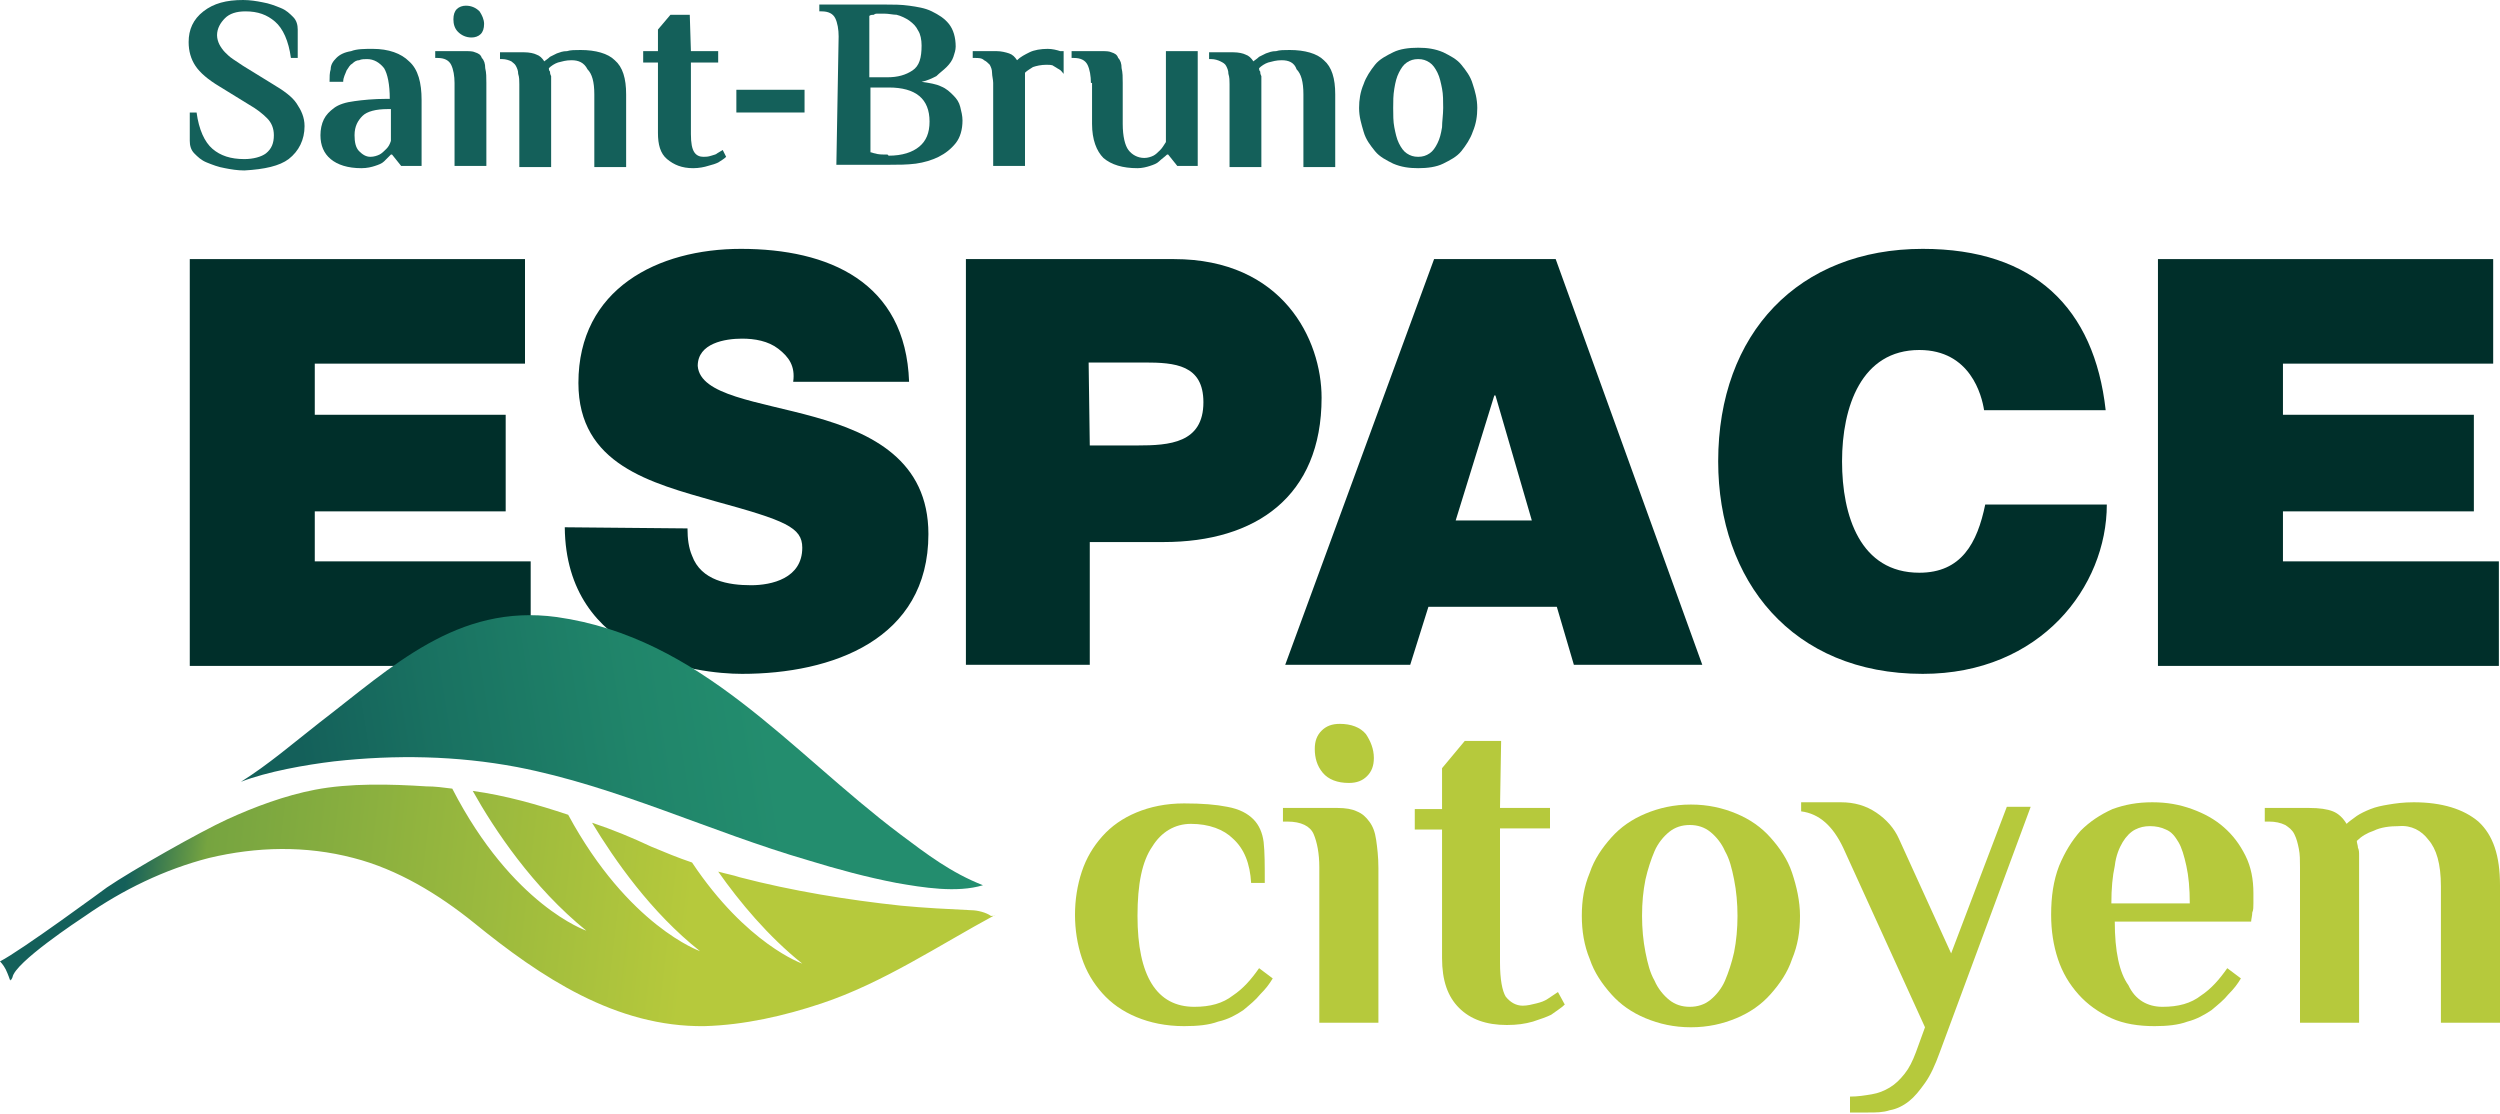 <svg width="220" height="98" viewBox="0 0 220 98" fill="none" xmlns="http://www.w3.org/2000/svg">
<path d="M16.8 22.8H46.2V32H27.7V36.5H44.5V45H27.7V49.4H46.7V58.6H16.7V22.8H16.8Z" fill="#002F2A"/>
<path d="M60.5 46.5C60.5 47.4 60.6 48.2 60.9 48.9C61.7 51.1 64.1 51.5 66.1 51.5C67.9 51.5 70.6 50.9 70.6 48.2C70.6 46.4 69.1 45.8 62.9 44.1C57.3 42.5 50.9 40.9 50.9 33.7C50.9 25.4 57.9 21.9 65.2 21.9C72.9 21.9 79.7 24.8 80 33.6H69.8C70 32.2 69.4 31.4 68.5 30.7C67.6 30 66.4 29.8 65.3 29.8C63.8 29.8 61.4 30.2 61.4 32.2C61.6 34.8 66.7 35.3 71.7 36.7C76.7 38.1 81.7 40.5 81.7 47C81.7 56.3 73.2 59.3 65.3 59.3C61.3 59.3 49.8 57.8 49.7 46.4L60.5 46.5Z" fill="#002F2A"/>
<path d="M85 22.8H103.3C112.9 22.8 116.3 29.9 116.3 35C116.3 43.7 110.5 47.7 102.4 47.7H95.9V58.5H85V22.8ZM95.9 39.2H100.1C102.9 39.2 105.9 39 105.9 35.4C105.9 32.1 103.4 31.9 100.7 31.9H95.8L95.9 39.2Z" fill="#002F2A"/>
<path d="M126.2 22.8H136.9L149.8 58.5H138.5L137 53.4H125.7L124.1 58.5H113.1L126.2 22.8ZM134.8 45.8L131.6 34.8H131.5L128.1 45.8H134.8Z" fill="#002F2A"/>
<path d="M174.6 36.1C174.4 34.8 173.4 30.8 168.9 30.8C163.8 30.8 162.1 35.8 162.1 40.6C162.1 45.4 163.7 50.4 168.9 50.4C172.6 50.4 174 47.8 174.7 44.4H185.4C185.4 51.6 179.6 59.3 169.2 59.3C157.7 59.3 151.2 51.1 151.2 40.6C151.2 29.3 158.3 21.9 169.2 21.9C179 21.9 184.3 27.1 185.3 36.1H174.6Z" fill="#002F2A"/>
<path d="M190 22.8H219.4V32H200.9V36.5H217.7V45H200.9V49.4H219.9V58.6H189.9V22.8H190Z" fill="#002F2A"/>
<path d="M104.8 72.5C103.4 72.5 102.2 73.2 101.4 74.5C100.5 75.8 100.1 77.8 100.1 80.6C100.1 85.9 101.8 88.6 105.1 88.6C106.5 88.6 107.6 88.3 108.5 87.6C109.4 87 110.1 86.2 110.8 85.2L112 86.1C111.7 86.6 111.4 87 110.9 87.5C110.5 88 110 88.4 109.4 88.9C108.8 89.3 108.1 89.7 107.2 89.9C106.4 90.2 105.4 90.3 104.2 90.3C102.6 90.3 101.2 90 100 89.5C98.8 89 97.8 88.3 97 87.4C96.2 86.5 95.6 85.5 95.2 84.3C94.8 83.1 94.6 81.8 94.6 80.5C94.6 79.2 94.8 77.9 95.2 76.7C95.6 75.5 96.2 74.5 97 73.6C97.8 72.7 98.8 72 100 71.5C101.2 71 102.6 70.7 104.2 70.7C105.8 70.7 107 70.8 108 71C109.1 71.2 109.8 71.6 110.3 72.1C110.8 72.6 111.1 73.3 111.2 74.1C111.3 75 111.3 76.1 111.3 77.7H110.1C110 76 109.5 74.7 108.5 73.8C107.7 73 106.4 72.5 104.8 72.5Z" fill="#B6C93C"/>
<path d="M116.1 76.3C116.1 75.1 115.9 74.1 115.6 73.4C115.3 72.7 114.5 72.3 113.3 72.3H112.9V71.1H117.7C118.4 71.1 119 71.2 119.4 71.4C119.9 71.6 120.2 71.9 120.5 72.3C120.8 72.7 121 73.2 121.1 73.9C121.2 74.6 121.3 75.4 121.3 76.4V90H116.1V76.3ZM120.9 66.7C120.9 67.4 120.7 67.9 120.3 68.3C119.9 68.7 119.4 68.9 118.7 68.9C117.7 68.9 116.9 68.6 116.4 68C115.9 67.4 115.7 66.7 115.7 65.9C115.7 65.2 115.9 64.7 116.3 64.3C116.7 63.9 117.2 63.7 117.9 63.7C118.9 63.7 119.7 64 120.2 64.6C120.6 65.2 120.9 65.9 120.9 66.7Z" fill="#B6C93C"/>
<path d="M132 71.1H136.4V72.9H132V84.7C132 86.2 132.2 87.2 132.5 87.7C132.9 88.2 133.4 88.5 134 88.5C134.4 88.5 134.8 88.4 135.2 88.3C135.6 88.2 135.9 88.1 136.2 87.9C136.5 87.7 136.8 87.5 137.1 87.3L137.7 88.4C137.4 88.7 136.9 89 136.5 89.3C136.1 89.5 135.5 89.7 134.9 89.9C134.2 90.1 133.5 90.2 132.6 90.2C130.8 90.2 129.4 89.7 128.4 88.7C127.4 87.7 126.9 86.3 126.9 84.3V73H124.5V71.2H126.9V67.6L128.9 65.2H132.1L132 71.1Z" fill="#B6C93C"/>
<path d="M139.2 80.6C139.2 79.2 139.4 78 139.9 76.8C140.3 75.6 141 74.6 141.8 73.7C142.6 72.8 143.6 72.1 144.8 71.6C146 71.1 147.3 70.8 148.8 70.8C150.3 70.8 151.6 71.1 152.8 71.6C154 72.1 155 72.8 155.8 73.7C156.6 74.6 157.3 75.6 157.7 76.8C158.1 78 158.4 79.3 158.4 80.6C158.4 82 158.2 83.2 157.7 84.4C157.3 85.6 156.6 86.6 155.8 87.5C155 88.4 154 89.1 152.8 89.6C151.6 90.1 150.3 90.4 148.8 90.4C147.3 90.4 146 90.1 144.8 89.6C143.6 89.1 142.6 88.4 141.8 87.5C141 86.6 140.3 85.6 139.9 84.4C139.4 83.2 139.2 81.9 139.2 80.6ZM152.9 80.6C152.9 79.5 152.8 78.4 152.6 77.4C152.4 76.4 152.2 75.6 151.8 74.9C151.5 74.2 151 73.6 150.5 73.2C150 72.8 149.4 72.6 148.7 72.6C148 72.6 147.4 72.8 146.9 73.2C146.4 73.6 145.9 74.2 145.6 74.9C145.3 75.6 145 76.5 144.8 77.4C144.6 78.4 144.5 79.4 144.5 80.6C144.5 81.7 144.6 82.8 144.8 83.8C145 84.8 145.2 85.6 145.6 86.3C145.9 87 146.4 87.6 146.9 88C147.4 88.4 148 88.6 148.7 88.6C149.4 88.6 150 88.4 150.5 88C151 87.6 151.5 87 151.8 86.3C152.1 85.6 152.4 84.7 152.6 83.8C152.8 82.8 152.9 81.7 152.9 80.6Z" fill="#B6C93C"/>
<path d="M170.7 92.6C170.3 93.7 169.9 94.6 169.4 95.3C168.9 96 168.5 96.5 168 96.9C167.5 97.3 166.9 97.6 166.3 97.7C165.7 97.9 165.1 97.9 164.4 97.9H162.8V96.5C163.5 96.5 164.1 96.4 164.7 96.3C165.3 96.2 165.8 96 166.3 95.7C166.8 95.4 167.2 95 167.6 94.5C168 94 168.3 93.4 168.6 92.6L169.4 90.4L162.2 74.6C161.3 72.7 160.1 71.6 158.5 71.4V70.6H162C163.2 70.6 164.2 70.9 165.1 71.5C166 72.1 166.7 72.9 167.1 73.8L171.7 83.9L176.6 71H178.7L170.7 92.6Z" fill="#B6C93C"/>
<path d="M190.3 88.6C191.7 88.6 192.8 88.3 193.7 87.6C194.6 87 195.3 86.2 196 85.2L197.2 86.1C196.9 86.6 196.6 87 196.1 87.5C195.7 88 195.2 88.4 194.6 88.9C194 89.3 193.3 89.7 192.5 89.9C191.7 90.2 190.7 90.3 189.6 90.3C188.2 90.3 186.9 90.1 185.8 89.6C184.7 89.1 183.7 88.4 182.9 87.5C182.1 86.6 181.5 85.6 181.1 84.4C180.7 83.2 180.5 81.9 180.5 80.5C180.5 78.9 180.7 77.5 181.2 76.2C181.7 75 182.3 74 183.1 73.1C183.9 72.3 184.8 71.7 185.9 71.2C187 70.8 188.1 70.6 189.4 70.6C190.7 70.6 191.8 70.8 192.9 71.2C194 71.6 194.9 72.1 195.7 72.8C196.5 73.5 197.1 74.3 197.6 75.3C198.1 76.3 198.3 77.4 198.3 78.6C198.3 78.9 198.3 79.2 198.3 79.5C198.3 79.8 198.3 80.1 198.2 80.3C198.2 80.6 198.1 80.9 198.1 81.1H186.1C186.1 83.7 186.5 85.6 187.3 86.7C187.9 88 189 88.6 190.3 88.6ZM192.7 79.5C192.7 78.2 192.6 77.1 192.4 76.2C192.2 75.3 192 74.6 191.7 74.1C191.4 73.6 191.1 73.2 190.6 73C190.2 72.8 189.7 72.7 189.2 72.7C188.7 72.7 188.3 72.8 187.9 73C187.5 73.2 187.1 73.6 186.8 74.1C186.5 74.6 186.2 75.3 186.1 76.2C185.9 77.1 185.8 78.2 185.8 79.5H192.7Z" fill="#B6C93C"/>
<path d="M211.1 72.7C210.3 72.7 209.5 72.8 208.9 73.1C208.3 73.3 207.8 73.6 207.4 74C207.4 74.2 207.5 74.4 207.5 74.6C207.6 74.8 207.6 75 207.6 75.3C207.6 75.6 207.6 75.9 207.6 76.2V90H202.4V76.3C202.4 75.7 202.4 75.2 202.3 74.7C202.2 74.2 202.1 73.8 201.9 73.4C201.7 73 201.4 72.8 201.1 72.6C200.7 72.4 200.2 72.3 199.7 72.3H199.3V71.1H203.2C204.1 71.1 204.8 71.2 205.3 71.4C205.8 71.6 206.2 72 206.5 72.5C206.7 72.3 207 72.1 207.4 71.8C207.7 71.6 208.1 71.4 208.6 71.2C209.1 71 209.6 70.9 210.2 70.8C210.8 70.7 211.5 70.6 212.4 70.6C214.9 70.6 216.8 71.2 218.1 72.3C219.4 73.5 220 75.3 220 77.9V90H214.8V78C214.8 76 214.4 74.7 213.7 73.9C213.1 73.1 212.2 72.6 211.1 72.7Z" fill="#B6C93C"/>
<path d="M85.5 80.1C83.4 80 81.4 79.9 79.3 79.7C74.6 79.2 69.7 78.4 65.1 77.2C64.5 77 63.9 76.9 63.2 76.7C65.1 79.4 67.6 82.4 70.6 84.8C70.6 84.8 65.7 83.1 60.9 75.9C59.7 75.5 58.5 75 57.3 74.5C55.6 73.7 53.9 73 52.1 72.4C54.1 75.7 57.3 80.3 61.6 83.7C61.6 83.7 55.3 81.5 50 71.7C47.3 70.8 44.5 70 41.6 69.6C43.5 73 46.9 78.1 51.6 81.9C51.6 81.9 45.1 79.7 39.8 69.4C39 69.3 38.3 69.2 37.5 69.2C34.4 69 30.8 68.9 27.7 69.5C25.1 70 22.4 71 20 72.1C17.6 73.2 11.6 76.6 9.4 78.1C9.4 78.1 1.8 83.7 0 84.6C0 84.6 0.3 84.9 0.5 85.3C0.7 85.7 0.9 86.3 0.9 86.3C0.9 86.3 0.9 86.2 1 86.2L1.1 86C1.3 84.7 6.9 81 7.5 80.6C10.8 78.3 14.5 76.5 18.4 75.5C22.6 74.5 26.9 74.4 31.1 75.5C35 76.5 38.6 78.7 41.7 81.2C47.6 86 54.2 90.4 62 90.3C65.5 90.2 69 89.4 72.3 88.3C77.7 86.5 82.6 83.2 87.6 80.5C87.5 80.6 87.4 80.6 87.2 80.6C86.8 80.3 86 80.1 85.5 80.1Z" fill="url(#paint0_linear_1497_429)"/>
<path d="M21.2 68.8C23.5 67.9 26.9 67.3 29.4 67C34.8 66.4 40.2 66.5 45.5 67.5C54.3 69.2 62.5 73.2 71.1 75.7C73.7 76.5 76.3 77.2 78.9 77.7C81.2 78.1 84.2 78.6 86.5 77.9C83.7 76.8 81.6 75.2 79.2 73.4C69.5 66.1 61.7 56.1 49 54.3C40.2 53.1 34.5 58.7 28.1 63.6C25.8 65.4 23.6 67.3 21.2 68.8Z" fill="url(#paint1_linear_1497_429)"/>
<path d="M21.5 15C20.9 15 20.3 14.9 19.8 14.8C19.2 14.7 18.7 14.5 18.2 14.3C17.7 14.1 17.4 13.8 17.1 13.5C16.8 13.2 16.7 12.8 16.7 12.4V9.9H17.3C17.5 11.4 18 12.5 18.7 13.1C19.4 13.7 20.3 14 21.5 14C22.3 14 23 13.8 23.4 13.5C23.9 13.1 24.1 12.6 24.1 11.9C24.1 11.3 23.9 10.8 23.5 10.4C23.1 10 22.6 9.6 21.9 9.2L19.3 7.6C18.3 7 17.6 6.4 17.2 5.8C16.8 5.2 16.6 4.5 16.6 3.7C16.6 2.6 17 1.7 17.9 1C18.8 0.3 19.9 0 21.4 0C22 0 22.6 0.1 23.1 0.2C23.7 0.3 24.2 0.5 24.7 0.7C25.2 0.9 25.5 1.2 25.8 1.5C26.1 1.8 26.2 2.2 26.2 2.6V5.1H25.6C25.4 3.6 24.9 2.5 24.2 1.9C23.5 1.3 22.7 1 21.6 1C20.8 1 20.2 1.2 19.8 1.6C19.4 2 19.1 2.5 19.1 3.1C19.1 3.4 19.2 3.7 19.3 3.9C19.4 4.1 19.6 4.4 19.8 4.6C20 4.8 20.2 5 20.5 5.2C20.8 5.4 21.1 5.6 21.4 5.8L24 7.4C25 8 25.7 8.5 26.1 9.1C26.5 9.7 26.8 10.3 26.8 11.1C26.8 12.3 26.3 13.3 25.4 14C24.6 14.6 23.3 14.9 21.5 15Z" fill="#14605A"/>
<path d="M32.8 4.3C34.2 4.3 35.3 4.7 36 5.4C36.8 6.1 37.1 7.3 37.1 8.8V14.6H35.3L34.5 13.6H34.4C34.2 13.8 34 14 33.8 14.2C33.6 14.4 33.3 14.5 33 14.6C32.7 14.7 32.3 14.8 31.8 14.8C30.6 14.8 29.7 14.5 29.1 14C28.5 13.5 28.2 12.8 28.2 11.9C28.2 11.4 28.3 10.9 28.5 10.5C28.7 10.1 29 9.8 29.4 9.5C29.8 9.2 30.4 9 31.2 8.9C31.9 8.8 32.9 8.7 34 8.7H34.3C34.3 7.4 34.1 6.5 33.8 6C33.4 5.5 32.9 5.2 32.3 5.2C32.1 5.2 31.8 5.2 31.6 5.3C31.4 5.3 31.2 5.4 31 5.6C30.8 5.7 30.7 5.9 30.5 6.2C30.4 6.5 30.2 6.8 30.2 7.2H29C29 6.8 29 6.4 29.1 6.1C29.1 5.7 29.3 5.4 29.6 5.1C29.9 4.8 30.3 4.6 30.9 4.5C31.4 4.3 32.1 4.3 32.8 4.3ZM34.4 9.6H34.1C33.1 9.6 32.3 9.8 31.9 10.2C31.5 10.6 31.2 11.1 31.2 11.9C31.2 12.5 31.3 13 31.6 13.3C31.9 13.6 32.2 13.8 32.6 13.8C32.9 13.8 33.2 13.7 33.4 13.6C33.6 13.5 33.8 13.3 34 13.1C34.2 12.9 34.3 12.7 34.4 12.4V9.6Z" fill="#14605A"/>
<path d="M40 7.3C40 6.7 39.9 6.1 39.7 5.7C39.5 5.3 39.1 5.1 38.5 5.1H38.3V4.5H40.9C41.3 4.5 41.6 4.5 41.8 4.6C42.1 4.7 42.3 4.8 42.4 5.1C42.6 5.3 42.7 5.6 42.7 6C42.8 6.4 42.8 6.8 42.8 7.3V14.6H40V7.3ZM42.6 2.1C42.6 2.5 42.5 2.8 42.3 3C42.1 3.2 41.8 3.3 41.5 3.3C41 3.3 40.6 3.1 40.3 2.8C40 2.5 39.9 2.1 39.9 1.7C39.9 1.3 40 1 40.2 0.8C40.4 0.6 40.7 0.5 41 0.5C41.5 0.5 41.9 0.7 42.2 1C42.4 1.3 42.6 1.7 42.6 2.1Z" fill="#14605A"/>
<path d="M50.3 5.3C49.8 5.3 49.5 5.4 49.1 5.5C48.8 5.6 48.5 5.8 48.3 6C48.3 6.1 48.3 6.2 48.4 6.3C48.4 6.4 48.4 6.5 48.5 6.7C48.5 6.8 48.5 7 48.5 7.2V14.7H45.7V7.4C45.7 7.1 45.7 6.8 45.6 6.5C45.6 6.2 45.5 6 45.4 5.8C45.3 5.6 45.1 5.5 45 5.4C44.8 5.3 44.5 5.2 44.2 5.2H44V4.6H46.1C46.6 4.6 47 4.7 47.2 4.8C47.5 4.9 47.7 5.1 47.9 5.4C48 5.3 48.2 5.2 48.4 5C48.6 4.9 48.8 4.8 49 4.7C49.3 4.6 49.5 4.5 49.9 4.5C50.2 4.4 50.6 4.4 51.1 4.4C52.4 4.4 53.5 4.7 54.1 5.3C54.8 5.9 55.1 6.9 55.1 8.3V14.7H52.3V8.3C52.3 7.2 52.1 6.5 51.7 6.1C51.4 5.5 50.9 5.3 50.3 5.3Z" fill="#14605A"/>
<path d="M60.8 4.5H63.2V5.5H60.8V11.8C60.8 12.6 60.9 13.1 61.1 13.4C61.3 13.7 61.6 13.8 61.9 13.8C62.1 13.8 62.3 13.8 62.6 13.7C62.9 13.6 63 13.6 63.1 13.5C63.3 13.4 63.4 13.3 63.6 13.2L63.9 13.8C63.7 14 63.5 14.1 63.2 14.3C63 14.4 62.7 14.5 62.3 14.6C62 14.7 61.5 14.8 61 14.8C60 14.8 59.3 14.5 58.7 14C58.1 13.5 57.9 12.7 57.9 11.7V5.5H56.6V4.5H57.9V2.6L59 1.3H60.7L60.8 4.5Z" fill="#14605A"/>
<path d="M64.8 7.9H70.8V9.9H64.8V7.9Z" fill="#14605A"/>
<path d="M73.8 3.2C73.8 2.6 73.7 2 73.5 1.6C73.3 1.2 72.9 1 72.3 1H72.1V0.4H77.9C78.6 0.4 79.3 0.4 80 0.5C80.7 0.6 81.4 0.7 82 1C82.6 1.3 83.1 1.6 83.5 2.1C83.9 2.6 84.1 3.3 84.1 4.1C84.1 4.4 84 4.7 83.9 5C83.8 5.3 83.6 5.6 83.3 5.9C83 6.2 82.7 6.4 82.4 6.7C82 6.9 81.6 7.1 81.1 7.2C81.8 7.3 82.4 7.4 82.8 7.6C83.3 7.8 83.6 8.1 83.9 8.4C84.2 8.7 84.4 9 84.5 9.4C84.6 9.8 84.7 10.2 84.7 10.6C84.7 11.4 84.5 12.1 84.1 12.6C83.7 13.1 83.2 13.5 82.6 13.8C82 14.1 81.3 14.3 80.6 14.4C79.8 14.5 79.1 14.5 78.3 14.5H73.6L73.8 3.2ZM77.8 1.2C77.6 1.2 77.5 1.2 77.3 1.2C77.1 1.2 77 1.2 76.9 1.3C76.8 1.3 76.6 1.3 76.5 1.4V6.8H78.1C79 6.8 79.7 6.6 80.3 6.2C80.9 5.8 81.1 5.1 81.1 4C81.1 3.5 81 3 80.8 2.7C80.6 2.3 80.4 2.1 80 1.8C79.7 1.6 79.3 1.4 78.9 1.3C78.6 1.3 78.2 1.2 77.8 1.2ZM78.2 13.7C79.4 13.7 80.3 13.4 80.9 12.9C81.5 12.4 81.8 11.7 81.8 10.7C81.8 8.7 80.6 7.7 78.2 7.7H76.6V13.4C76.7 13.4 76.9 13.5 77 13.5C77.3 13.6 77.6 13.6 78.1 13.6L78.2 13.7Z" fill="#14605A"/>
<path d="M112.8 5.3C112.3 5.3 112 5.4 111.6 5.5C111.3 5.6 111 5.8 110.8 6C110.8 6.1 110.8 6.2 110.9 6.3C110.9 6.4 110.9 6.5 111 6.7C111 6.8 111 7 111 7.2V14.7H108.2V7.4C108.2 7.1 108.2 6.8 108.1 6.5C108.1 6.2 108 6 107.9 5.8C107.8 5.6 107.6 5.5 107.4 5.4C107.2 5.3 106.9 5.2 106.6 5.2H106.4V4.6H108.5C109 4.6 109.4 4.7 109.6 4.8C109.9 4.9 110.1 5.1 110.3 5.4C110.4 5.3 110.6 5.2 110.8 5C111 4.9 111.2 4.8 111.4 4.7C111.7 4.6 111.9 4.5 112.3 4.5C112.6 4.4 113 4.4 113.5 4.4C114.8 4.4 115.9 4.7 116.5 5.3C117.2 5.9 117.5 6.9 117.5 8.3V14.7H114.7V8.3C114.7 7.2 114.5 6.5 114.1 6.1C113.9 5.5 113.4 5.3 112.8 5.3Z" fill="#14605A"/>
<path d="M119.6 9.5C119.6 8.8 119.7 8.1 120 7.4C120.2 6.8 120.6 6.2 121 5.7C121.4 5.2 122 4.9 122.6 4.6C123.2 4.3 124 4.2 124.8 4.2C125.6 4.2 126.3 4.3 127 4.6C127.6 4.9 128.2 5.2 128.6 5.7C129 6.2 129.4 6.7 129.6 7.4C129.8 8 130 8.7 130 9.5C130 10.2 129.9 10.9 129.6 11.6C129.4 12.2 129 12.8 128.6 13.3C128.2 13.8 127.6 14.1 127 14.4C126.4 14.7 125.6 14.8 124.8 14.8C124 14.8 123.3 14.7 122.6 14.4C122 14.1 121.4 13.8 121 13.3C120.6 12.8 120.2 12.3 120 11.6C119.8 10.9 119.6 10.3 119.6 9.5ZM127 9.5C127 8.9 127 8.3 126.9 7.8C126.8 7.3 126.7 6.8 126.5 6.4C126.3 6 126.1 5.7 125.8 5.5C125.5 5.3 125.2 5.2 124.8 5.2C124.4 5.2 124.1 5.3 123.8 5.5C123.5 5.7 123.3 6 123.1 6.4C122.9 6.8 122.8 7.2 122.7 7.8C122.6 8.4 122.6 8.9 122.6 9.5C122.6 10.1 122.6 10.7 122.7 11.2C122.8 11.7 122.9 12.2 123.1 12.6C123.3 13 123.5 13.3 123.8 13.5C124.1 13.7 124.4 13.8 124.8 13.8C125.2 13.8 125.5 13.7 125.8 13.5C126.1 13.3 126.3 13 126.5 12.6C126.7 12.2 126.8 11.8 126.9 11.2C126.9 10.7 127 10.1 127 9.5Z" fill="#14605A"/>
<path d="M93.3 4.5C93 4.4 92.6 4.3 92.2 4.3C91.6 4.3 91 4.4 90.6 4.6C90.2 4.8 89.8 5 89.5 5.3C89.3 5 89.1 4.8 88.8 4.7C88.5 4.6 88.1 4.5 87.7 4.5H85.6V5.1H85.8C86.1 5.1 86.4 5.1 86.6 5.3C86.8 5.4 86.9 5.5 87.1 5.7C87.2 5.9 87.3 6.1 87.3 6.4C87.3 6.7 87.4 7 87.4 7.3V14.6H90.2V7.4C90.2 7.3 90.2 7.1 90.2 7C90.2 6.9 90.2 6.8 90.2 6.7C90.2 6.6 90.2 6.5 90.2 6.4C90.4 6.2 90.6 6.1 90.9 5.9C91.2 5.8 91.6 5.7 92.1 5.7C92.3 5.7 92.6 5.7 92.7 5.8C92.9 5.9 93 6 93.2 6.1C93.4 6.2 93.5 6.4 93.6 6.5V4.5H93.3Z" fill="#14605A"/>
<path d="M96 7.3C96 6.7 95.9 6.1 95.7 5.7C95.5 5.3 95.1 5.1 94.5 5.1H94.3V4.5H96.9C97.3 4.5 97.6 4.5 97.8 4.6C98.1 4.7 98.3 4.8 98.4 5.1C98.6 5.3 98.7 5.6 98.7 6C98.8 6.4 98.8 6.8 98.8 7.3V10.9C98.8 12 99 12.8 99.3 13.2C99.6 13.6 100.1 13.9 100.7 13.9C101 13.9 101.3 13.8 101.5 13.7C101.7 13.6 101.9 13.4 102.1 13.2C102.3 13 102.4 12.8 102.6 12.5V4.5H105.4V14.6H103.6L102.8 13.6H102.7C102.5 13.8 102.2 14 102 14.2C101.8 14.4 101.5 14.5 101.2 14.6C100.9 14.7 100.5 14.8 100.1 14.8C98.8 14.8 97.8 14.5 97.1 13.9C96.5 13.3 96.1 12.3 96.1 10.9V7.3H96Z" fill="#14605A"/>
<defs>
<linearGradient id="paint0_linear_1497_429" x1="85.965" y1="85.224" x2="11.166" y2="76.429" gradientUnits="userSpaceOnUse">
<stop offset="0.34" stop-color="#B6C93C"/>
<stop offset="0.91" stop-color="#76A440"/>
<stop offset="1" stop-color="#14605A"/>
</linearGradient>
<linearGradient id="paint1_linear_1497_429" x1="21.857" y1="73.189" x2="84.033" y2="63.197" gradientUnits="userSpaceOnUse">
<stop offset="0.09" stop-color="#14605A"/>
<stop offset="0.28" stop-color="#197161"/>
<stop offset="0.56" stop-color="#20856A"/>
<stop offset="0.74" stop-color="#238D6E"/>
</linearGradient>
</defs>
</svg>
